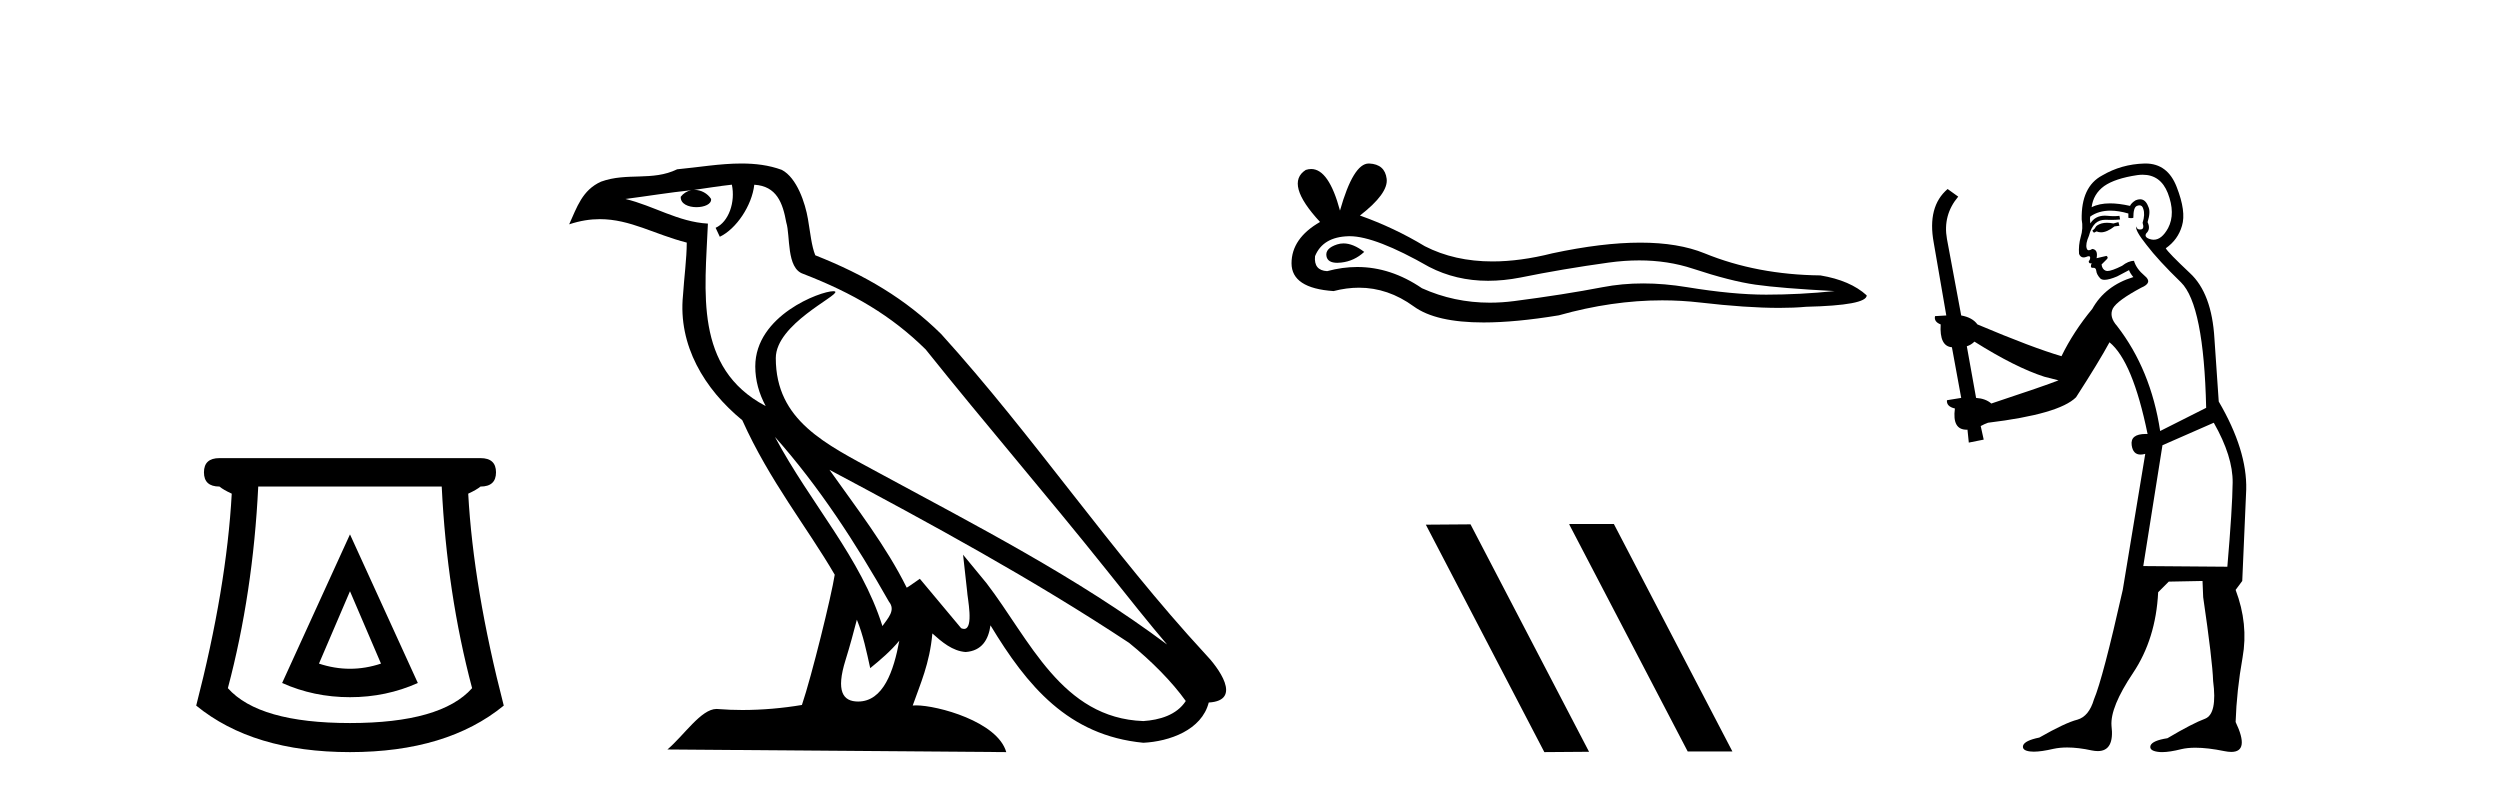 <?xml version='1.0' encoding='UTF-8' standalone='yes'?><svg xmlns='http://www.w3.org/2000/svg' xmlns:xlink='http://www.w3.org/1999/xlink' width='129.0' height='41.0' ><path d='M 18.059 30.508 L 19.659 34.242 Q 18.859 34.508 18.059 34.508 Q 17.259 34.508 16.459 34.242 L 18.059 30.508 ZM 18.059 27.574 L 14.558 35.242 Q 16.192 35.975 18.059 35.975 Q 19.926 35.975 21.56 35.242 L 18.059 27.574 ZM 22.793 25.106 Q 23.06 30.608 24.36 35.509 Q 22.76 37.309 18.059 37.309 Q 13.358 37.309 11.758 35.509 Q 13.058 30.608 13.325 25.106 ZM 11.324 23.639 Q 10.524 23.639 10.524 24.373 Q 10.524 25.106 11.324 25.106 Q 11.524 25.273 11.958 25.473 Q 11.691 30.341 10.124 36.409 Q 13.058 38.809 18.059 38.809 Q 23.06 38.809 25.994 36.409 Q 24.427 30.341 24.16 25.473 Q 24.594 25.273 24.794 25.106 Q 25.594 25.106 25.594 24.373 Q 25.594 23.639 24.794 23.639 Z' style='fill:#000000;stroke:none' /><path d='M 39.984 22.54 L 39.984 22.54 C 42.278 25.118 44.178 28.06 45.871 31.048 C 46.227 31.486 45.826 31.888 45.533 32.305 C 44.417 28.763 41.85 26.03 39.984 22.54 ZM 37.764 9.529 C 37.955 10.422 37.603 11.451 36.926 11.755 L 37.142 12.217 C 37.988 11.815 38.8 10.612 38.921 9.532 C 40.076 9.601 40.391 10.47 40.572 11.479 C 40.788 12.168 40.569 13.841 41.442 14.13 C 44.023 15.129 45.995 16.285 47.765 18.031 C 50.82 21.852 54.013 25.552 57.068 29.376 C 58.255 30.865 59.34 32.228 60.221 33.257 C 55.582 29.789 50.398 27.136 45.313 24.38 C 42.61 22.911 40.031 21.71 40.031 18.477 C 40.031 16.738 43.235 15.281 43.103 15.055 C 43.092 15.035 43.055 15.026 42.996 15.026 C 42.339 15.026 38.972 16.274 38.972 18.907 C 38.972 19.637 39.167 20.313 39.506 20.944 C 39.501 20.944 39.496 20.943 39.491 20.943 C 35.798 18.986 36.384 15.028 36.528 11.538 C 34.993 11.453 33.729 10.616 32.272 10.267 C 33.402 10.121 34.529 9.933 35.662 9.816 L 35.662 9.816 C 35.449 9.858 35.255 9.982 35.125 10.154 C 35.107 10.526 35.528 10.69 35.938 10.69 C 36.338 10.69 36.728 10.534 36.691 10.264 C 36.51 9.982 36.18 9.799 35.842 9.799 C 35.832 9.799 35.822 9.799 35.813 9.799 C 36.376 9.719 37.127 9.599 37.764 9.529 ZM 44.214 31.976 C 44.545 32.78 44.716 33.632 44.903 34.476 C 45.441 34.04 45.963 33.593 46.404 33.06 L 46.404 33.06 C 46.117 34.623 45.58 36.199 44.279 36.199 C 43.491 36.199 43.126 35.667 43.631 34.054 C 43.869 33.293 44.059 32.566 44.214 31.976 ZM 42.8 24.242 L 42.8 24.242 C 48.066 27.047 53.28 29.879 58.26 33.171 C 59.433 34.122 60.478 35.181 61.186 36.172 C 60.716 36.901 59.823 37.152 58.997 37.207 C 54.782 37.06 53.132 32.996 50.905 30.093 L 49.694 28.622 L 49.903 30.507 C 49.917 30.846 50.265 32.452 49.746 32.452 C 49.702 32.452 49.652 32.44 49.595 32.415 L 47.464 29.865 C 47.236 30.015 47.022 30.186 46.787 30.325 C 45.73 28.187 44.183 26.196 42.8 24.242 ZM 38.255 8.437 C 37.149 8.437 36.015 8.636 34.94 8.736 C 33.657 9.361 32.359 8.884 31.014 9.373 C 30.043 9.809 29.771 10.693 29.369 11.576 C 29.941 11.386 30.462 11.308 30.953 11.308 C 32.52 11.308 33.781 12.097 35.437 12.518 C 35.434 13.349 35.304 14.292 35.242 15.242 C 34.985 17.816 36.342 20.076 38.303 21.685 C 39.708 24.814 41.652 27.214 43.072 29.655 C 42.902 30.752 41.882 34.89 41.379 36.376 C 40.393 36.542 39.341 36.636 38.307 36.636 C 37.889 36.636 37.475 36.62 37.068 36.588 C 37.037 36.584 37.005 36.582 36.974 36.582 C 36.176 36.582 35.298 37.945 34.438 38.673 L 51.923 38.809 C 51.477 37.233 48.37 36.397 47.266 36.397 C 47.203 36.397 47.146 36.399 47.096 36.405 C 47.486 35.29 47.972 34.243 48.11 32.686 C 48.598 33.123 49.146 33.595 49.829 33.644 C 50.664 33.582 51.003 33.011 51.109 32.267 C 53 35.396 55.116 37.951 58.997 38.327 C 60.338 38.261 62.009 37.675 62.371 36.25 C 64.15 36.149 62.845 34.416 62.185 33.737 C 57.344 28.498 53.349 22.517 48.566 17.238 C 46.724 15.421 44.644 14.192 42.069 13.173 C 41.877 12.702 41.814 12.032 41.689 11.295 C 41.553 10.491 41.124 9.174 40.34 8.765 C 39.672 8.519 38.969 8.437 38.255 8.437 Z' style='fill:#000000;stroke:none' /><path d='M 69.326 12.56 Q 69.156 12.56 68.996 12.612 Q 68.371 12.814 68.445 13.218 Q 68.507 13.561 69.004 13.561 Q 69.094 13.561 69.199 13.549 Q 69.879 13.476 70.394 12.998 Q 69.819 12.56 69.326 12.56 ZM 69.644 12.188 Q 70.972 12.188 73.741 13.77 Q 75.13 14.489 76.786 14.489 Q 77.586 14.489 78.448 14.322 Q 80.618 13.88 83.008 13.549 Q 83.82 13.437 84.581 13.437 Q 86.061 13.437 87.348 13.862 Q 89.297 14.506 90.585 14.689 Q 91.872 14.873 94.667 15.02 Q 92.865 15.204 91.136 15.204 Q 89.408 15.204 87.054 14.818 Q 85.877 14.625 84.788 14.625 Q 83.698 14.625 82.696 14.818 Q 80.691 15.204 78.135 15.535 Q 77.496 15.618 76.879 15.618 Q 75.028 15.618 73.373 14.873 Q 71.766 13.777 70.035 13.777 Q 69.27 13.777 68.481 13.991 Q 67.783 13.954 67.856 13.218 Q 68.261 12.225 69.585 12.189 Q 69.614 12.188 69.644 12.188 ZM 70.627 8.437 Q 69.832 8.437 69.143 10.865 Q 68.567 8.721 67.657 8.721 Q 67.521 8.721 67.378 8.768 Q 66.275 9.467 68.114 11.453 Q 66.643 12.299 66.643 13.586 Q 66.643 14.873 68.812 15.02 Q 69.483 14.845 70.123 14.845 Q 71.622 14.845 72.95 15.811 Q 74.086 16.639 76.553 16.639 Q 78.198 16.639 80.434 16.271 Q 83.18 15.498 85.772 15.498 Q 86.755 15.498 87.716 15.609 Q 90.118 15.887 91.807 15.887 Q 92.575 15.887 93.196 15.83 Q 96.322 15.756 96.322 15.241 Q 95.476 14.469 93.931 14.211 Q 90.658 14.175 87.955 13.071 Q 86.603 12.52 84.64 12.52 Q 82.677 12.52 80.103 13.071 Q 78.443 13.49 77.012 13.49 Q 75.051 13.49 73.52 12.704 Q 71.938 11.747 70.173 11.122 Q 71.644 9.982 71.552 9.228 Q 71.46 8.474 70.651 8.437 Q 70.639 8.437 70.627 8.437 Z' style='fill:#000000;stroke:none' /><path d='M 81.004 27.039 L 80.97 27.056 L 87.085 38.775 L 89.392 38.775 L 83.276 27.039 ZM 75.879 27.056 L 73.573 27.073 L 79.688 38.809 L 81.995 38.792 L 75.879 27.056 Z' style='fill:#000000;stroke:none' /><path d='M 109.312 11.461 L 109.055 11.53 Q 108.876 11.495 108.722 11.495 Q 108.568 11.495 108.44 11.53 Q 108.184 11.615 108.133 11.717 Q 108.082 11.82 107.962 11.905 L 108.047 12.008 L 108.184 11.94 Q 108.291 11.988 108.413 11.988 Q 108.716 11.988 109.107 11.683 L 109.363 11.649 L 109.312 11.461 ZM 110.56 9.016 Q 111.483 9.016 111.857 9.958 Q 112.267 11.017 111.874 11.769 Q 111.546 12.37 111.13 12.37 Q 111.027 12.37 110.917 12.332 Q 110.627 12.23 110.746 12.042 Q 110.986 11.82 110.815 11.461 Q 110.986 10.915 110.849 10.658 Q 110.711 10.283 110.428 10.283 Q 110.324 10.283 110.2 10.334 Q 109.978 10.47 109.909 10.624 Q 109.336 10.494 108.879 10.494 Q 108.315 10.494 107.928 10.693 Q 108.013 10.009 108.577 9.599 Q 109.141 9.206 110.285 9.036 Q 110.428 9.016 110.56 9.016 ZM 101.881 17.628 Q 103.999 18.96 105.485 19.438 L 106.22 19.626 Q 105.485 19.917 102.752 20.822 Q 102.462 20.566 101.966 20.532 L 101.488 17.867 Q 101.71 17.799 101.881 17.628 ZM 110.399 10.595 Q 110.544 10.595 110.593 10.778 Q 110.695 11.068 110.558 11.495 Q 110.661 11.82 110.473 11.837 Q 110.442 11.842 110.414 11.842 Q 110.263 11.842 110.234 11.683 L 110.234 11.683 Q 110.149 11.871 110.763 12.64 Q 111.361 13.426 112.54 14.57 Q 113.719 15.732 113.838 21.044 L 111.464 22.24 Q 110.986 19.08 109.243 16.825 Q 108.816 16.347 109.021 15.92 Q 109.243 15.51 110.49 14.843 Q 111.105 14.587 110.661 14.228 Q 110.234 13.87 110.114 13.46 Q 109.824 13.46 109.499 13.716 Q 108.963 13.984 108.742 13.984 Q 108.695 13.984 108.662 13.972 Q 108.474 13.904 108.44 13.648 L 108.697 13.391 Q 108.816 13.289 108.697 13.204 L 108.184 13.323 Q 108.27 12.879 107.962 12.845 Q 107.854 12.914 107.785 12.914 Q 107.7 12.914 107.672 12.811 Q 107.603 12.589 107.791 12.162 Q 107.894 11.752 108.116 11.53 Q 108.321 11.34 108.642 11.34 Q 108.669 11.34 108.697 11.342 Q 108.816 11.347 108.934 11.347 Q 109.169 11.347 109.397 11.325 L 109.363 11.137 Q 109.235 11.154 109.085 11.154 Q 108.936 11.154 108.765 11.137 Q 108.686 11.128 108.612 11.128 Q 108.112 11.128 107.86 11.53 Q 107.825 11.273 107.86 11.171 Q 108.292 10.869 108.895 10.869 Q 109.318 10.869 109.824 11.017 L 109.824 11.239 Q 109.901 11.256 109.965 11.256 Q 110.029 11.256 110.08 11.239 Q 110.08 10.693 110.268 10.624 Q 110.341 10.595 110.399 10.595 ZM 114.231 21.813 Q 115.222 23.555 115.205 24.905 Q 115.188 26.254 114.931 29.243 L 110.593 29.209 L 111.583 22.974 L 114.231 21.813 ZM 110.707 8.437 Q 110.676 8.437 110.644 8.438 Q 109.465 8.472 108.474 9.053 Q 107.381 9.633 107.415 11.325 Q 107.501 11.786 107.364 12.23 Q 107.245 12.657 107.279 13.101 Q 107.352 13.284 107.512 13.284 Q 107.576 13.284 107.655 13.255 Q 107.734 13.22 107.782 13.22 Q 107.898 13.22 107.825 13.426 Q 107.757 13.46 107.791 13.545 Q 107.814 13.591 107.867 13.591 Q 107.894 13.591 107.928 13.579 L 107.928 13.579 Q 107.832 13.82 107.976 13.82 Q 107.986 13.82 107.996 13.819 Q 108.01 13.817 108.023 13.817 Q 108.151 13.817 108.167 13.972 Q 108.184 14.16 108.372 14.365 Q 108.446 14.439 108.596 14.439 Q 108.828 14.439 109.243 14.263 L 109.858 13.938 Q 109.909 14.092 110.08 14.297 Q 108.628 14.741 107.962 15.937 Q 106.988 17.115 106.373 18.379 Q 104.904 17.952 102.035 16.74 Q 101.778 16.381 101.198 16.278 L 100.463 12.332 Q 100.241 11.102 101.044 10.146 L 100.497 9.753 Q 99.438 10.658 99.78 12.52 L 100.429 16.278 L 99.848 16.312 Q 99.78 16.603 100.139 16.74 Q 100.07 17.867 100.719 17.918 L 101.198 20.532 Q 100.822 20.6 100.463 20.651 Q 100.429 20.976 100.873 21.078 Q 100.724 22.173 101.476 22.173 Q 101.499 22.173 101.522 22.172 L 101.59 22.838 L 102.359 22.684 L 102.205 21.984 Q 102.393 21.881 102.581 21.813 Q 106.254 21.369 107.125 20.498 Q 108.304 18.67 108.85 17.662 Q 110.046 18.636 110.815 22.394 Q 110.767 22.392 110.722 22.392 Q 109.914 22.392 109.995 22.974 Q 110.062 23.456 110.453 23.456 Q 110.561 23.456 110.695 23.419 L 110.695 23.419 L 109.534 30.439 Q 108.509 35 108.047 36.093 Q 107.791 36.964 107.193 37.135 Q 106.578 37.289 105.229 38.058 Q 104.477 38.211 104.392 38.468 Q 104.324 38.724 104.751 38.775 Q 104.838 38.786 104.944 38.786 Q 105.333 38.786 105.963 38.639 Q 106.285 38.57 106.666 38.57 Q 107.238 38.57 107.945 38.724 Q 108.107 38.756 108.244 38.756 Q 109.115 38.756 108.953 37.443 Q 108.884 36.486 110.063 34.727 Q 111.242 32.967 111.361 30.559 L 111.908 30.012 L 113.65 29.978 L 113.684 30.815 Q 114.163 34.095 114.197 35.137 Q 114.419 36.828 113.787 37.084 Q 113.138 37.323 111.84 38.092 Q 111.071 38.211 110.968 38.468 Q 110.883 38.724 111.327 38.792 Q 111.434 38.809 111.564 38.809 Q 111.955 38.809 112.557 38.656 Q 112.872 38.582 113.283 38.582 Q 113.917 38.582 114.778 38.758 Q 114.978 38.799 115.133 38.799 Q 116.094 38.799 115.358 37.255 Q 115.41 35.649 115.717 33.924 Q 116.025 32.199 115.358 30.439 L 115.7 29.978 L 115.905 25.263 Q 115.956 23.231 114.487 20.72 Q 114.419 19.797 114.265 17.474 Q 114.129 15.134 113.001 14.092 Q 111.874 13.033 111.754 12.811 Q 112.386 12.367 112.591 11.649 Q 112.813 10.915 112.318 9.651 Q 111.852 8.437 110.707 8.437 Z' style='fill:#000000;stroke:none' /></svg>